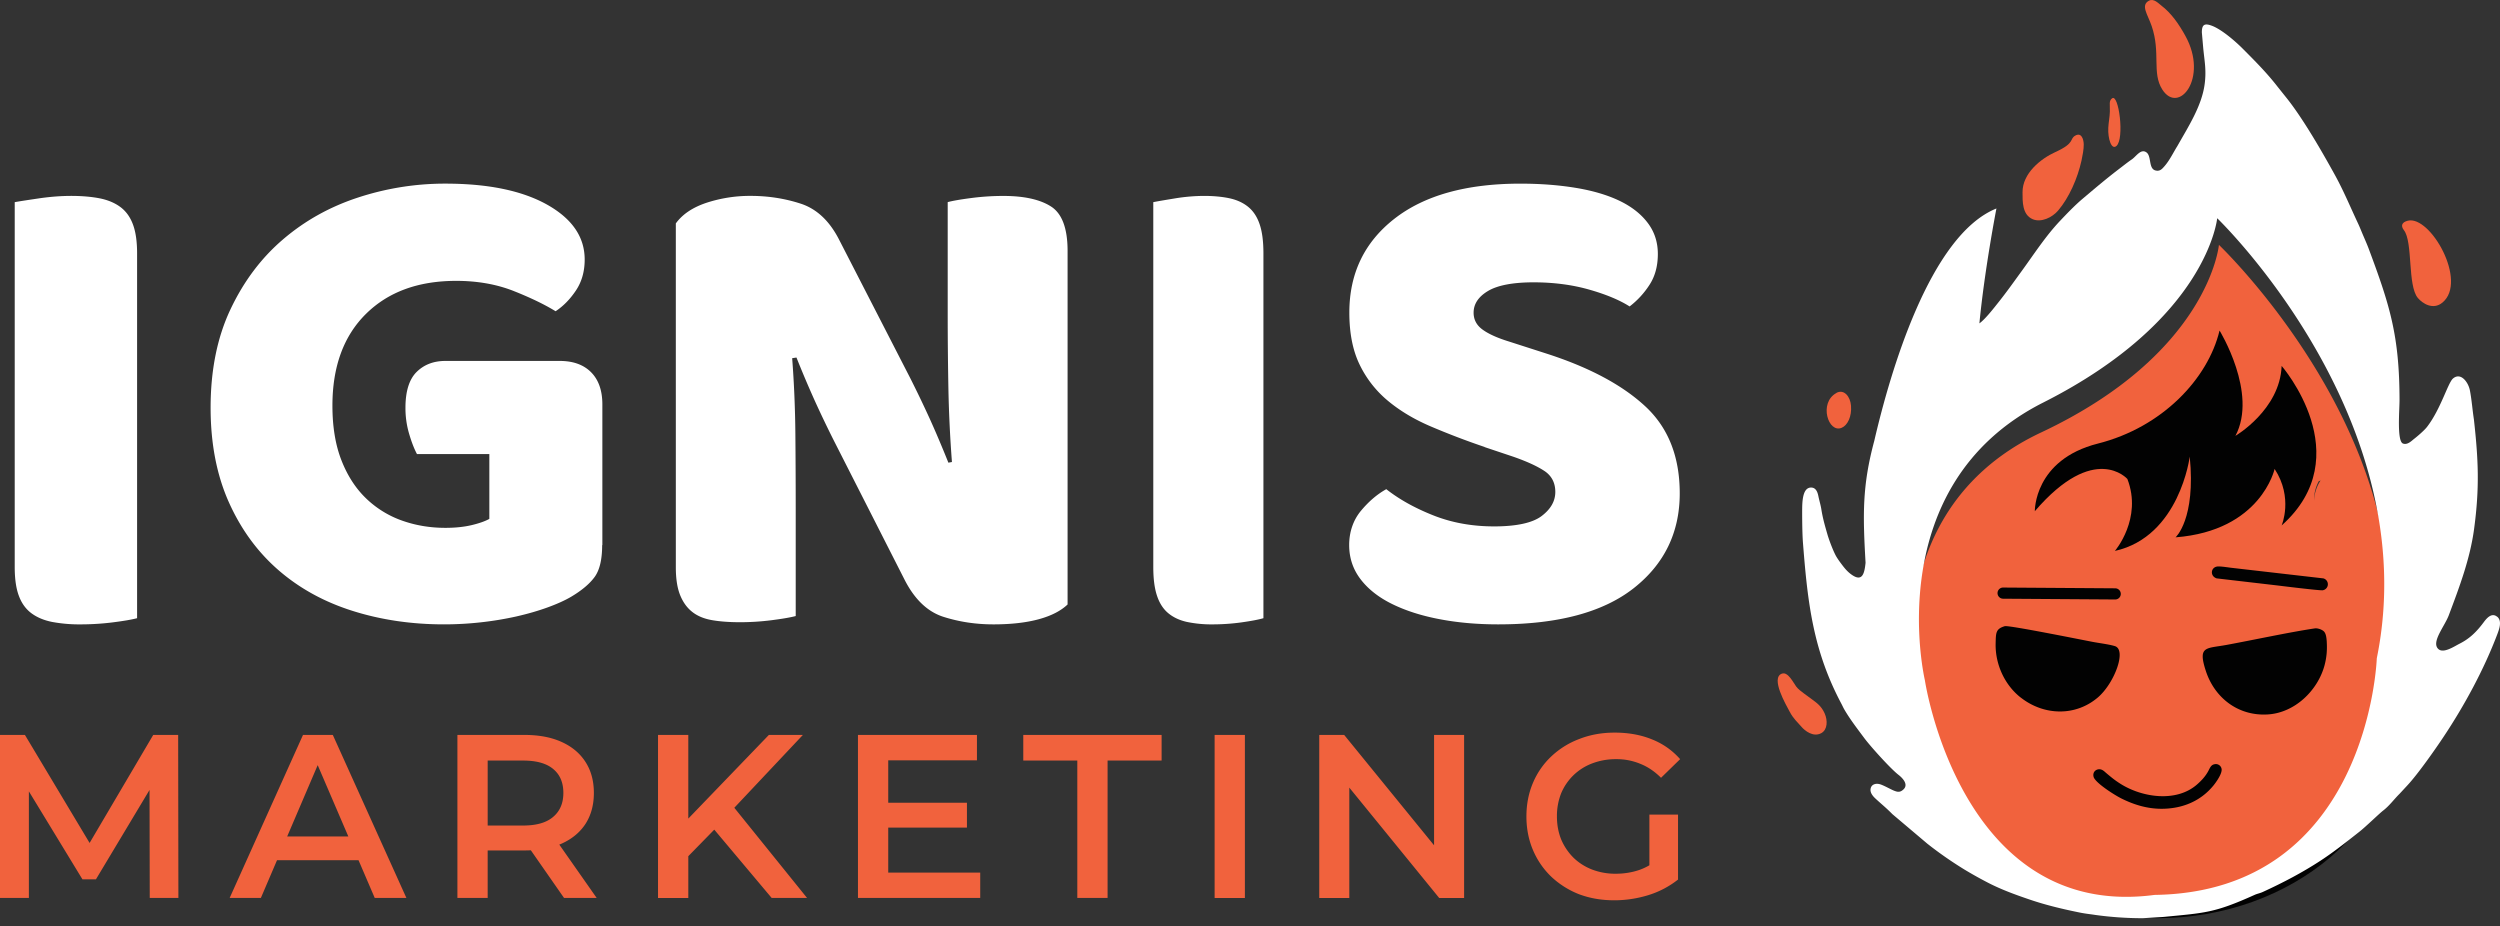<svg xmlns="http://www.w3.org/2000/svg" width="197" height="73" fill="none"><rect width="100%" height="100%" fill="#333333" stroke="none"/><ellipse cx="169.987" cy="55.954" fill="#020202" rx="19.295" ry="16.4"/><path fill="#F1623D" d="M174.851 19.299s-.769 8.552-14.025 14.786c-7.26 3.414-9.553 9.525-10.03 14.188-.398 3.854.486 6.66.486 6.66s4.012 18.249 19.658 16.313c15.647-1.931 16.778-17.962 16.778-17.962.385-1.76.57-3.498.597-5.205.225-15.762-13.464-28.784-13.464-28.784v.004Zm7.865 18.622.15-.061s-.477.647-.521 1.584a3.16 3.16 0 0 1 .371-1.523Zm-24.868 8.377 8.833.061a.44.44 0 0 1 .437.445.439.439 0 0 1-.442.435l-8.833-.061a.44.44 0 1 1 .005-.88Zm1.374 8.662c-1.215-.955-2.006-2.565-1.966-4.259.022-.827 0-1.148.724-1.359.297-.088 6.081 1.078 6.911 1.236.504.097 1.304.194 1.759.335.954.294-.035 2.925-1.33 4.038-1.763 1.514-4.264 1.452-6.093.009h-.005Zm15.196 6.938c-.968 1.188-2.377 1.825-4.065 1.834-1.193.005-2.241-.347-3.155-.796-.566-.277-2.099-1.254-2.223-1.72-.084-.317.111-.546.354-.59.318-.057.499.176.658.304.38.317.641.54 1.109.836 1.728 1.086 4.401 1.474 6.023.057.318-.277.658-.62.906-1.087.123-.237.207-.466.477-.514a.457.457 0 0 1 .557.356c.079.387-.486 1.13-.641 1.324v-.004Zm8.753-9.463c-.53 1.966-2.328 3.73-4.463 3.862-2.319.146-4.193-1.289-4.891-3.435-.641-1.971.013-1.747 1.6-2.037 2.129-.392 4.962-1.004 6.981-1.307.247-.035.579.097.72.233.177.172.212.524.23.818.04.7-.013 1.25-.177 1.87v-.004Zm-.119-5.922c-.208.04-3.23-.334-3.584-.378l-4.798-.559c-.535-.18-.469-.849.031-.932.234-.04.892.074 1.188.105l7.189.827a.479.479 0 0 1-.026.933v.004Z"/><path fill="#F1623D" fill-rule="evenodd" d="M163.547 10.678c-.508.274.025.574-1.579 1.302-1.172.531-2.605 1.688-2.592 3.178.004.694-.041 1.756.801 2.116.66.282 1.535-.133 1.999-.677.871-1.02 1.538-2.544 1.848-3.949.077-.355.183-.899.175-1.276-.013-.424-.188-.946-.652-.694Zm26.184 6.715c-.448.113-.584.38-.302.745.72.931.273 4.361 1.097 5.341.367.437 1.2.976 1.939.364 2.019-1.668-.96-6.904-2.734-6.45ZM169.342.053c-.683.363-.104 1.078.212 2.006.72 2.115 0 3.683.833 4.992 1.285 2.02 3.66-.89 1.823-4.22-.511-.927-1.113-1.799-1.891-2.387-.213-.16-.597-.594-.973-.391h-.004ZM140.419 53.08c-.939.328.35 2.51.604 2.995.29.554.592.804.947 1.212.234.268.898.837 1.547.485.492-.268.52-.988.262-1.565-.254-.562-.604-.816-1.039-1.128-.222-.162-.411-.297-.617-.456-.193-.146-.435-.323-.584-.525-.222-.297-.645-1.183-1.116-1.017h-.004ZM166.43 7.751c-.264.209-.158.454-.173 1.037-.01.427-.101.844-.123 1.271-.047.87.252 1.79.642 1.443.653-.572.178-4.167-.346-3.75Zm-21.721 23.217c-1.416.77-.639 3.211.426 2.737.45-.197.796-.875.725-1.738-.057-.722-.549-1.332-1.156-1.005l.005.006Z" clip-rule="evenodd"/><path fill="#fff" d="M10.807 48.712c-.407.11-1.039.218-1.901.328-.862.109-1.72.161-2.564.161a11.63 11.63 0 0 1-2.233-.192c-.641-.127-1.185-.354-1.627-.681-.442-.328-.774-.782-.99-1.363-.222-.581-.332-1.341-.332-2.29V15.93c.402-.074 1.048-.17 1.927-.301.88-.127 1.73-.192 2.534-.192.805 0 1.587.065 2.233.192.64.127 1.185.354 1.627.681.442.328.773.782.99 1.363.221.581.332 1.345.332 2.29v28.746l.004.004Zm36.643-5.756c0 1.125-.197 1.958-.586 2.5C46.47 46 45.85 46.523 45 47.028c-.5.293-1.12.572-1.865.842-.748.27-1.564.506-2.45.707a25.8 25.8 0 0 1-2.796.462c-.98.109-1.946.161-2.903.161-2.557 0-4.956-.353-7.196-1.06-2.241-.706-4.186-1.774-5.837-3.205-1.65-1.43-2.959-3.214-3.917-5.355-.957-2.137-1.44-4.623-1.44-7.448 0-2.97.525-5.565 1.573-7.772 1.047-2.21 2.433-4.05 4.156-5.516 1.723-1.47 3.694-2.564 5.918-3.288a21.95 21.95 0 0 1 6.85-1.086c3.373 0 6.05.554 8.021 1.657 1.971 1.108 2.959 2.547 2.959 4.322 0 .942-.231 1.757-.693 2.446-.462.69-.996 1.234-1.599 1.631-.89-.545-1.997-1.077-3.33-1.605-1.335-.523-2.836-.789-4.503-.789-2.985 0-5.358.868-7.115 2.608-1.757 1.74-2.638 4.151-2.638 7.23 0 1.666.24 3.11.718 4.322.479 1.217 1.129 2.21 1.945 2.992a7.837 7.837 0 0 0 2.827 1.74c1.069.379 2.202.57 3.412.57.782 0 1.475-.073 2.078-.217.603-.144 1.065-.31 1.385-.489v-5.11h-5.704c-.213-.398-.419-.925-.611-1.575a7.12 7.12 0 0 1-.295-2.067c0-1.304.295-2.246.88-2.826.587-.58 1.343-.868 2.267-.868h9.009c1.065 0 1.89.301 2.48.899.586.597.88 1.439.88 2.529v11.09l-.016-.005Zm36.676 4.676c-.527.504-1.285.895-2.277 1.165-.992.27-2.182.404-3.571.404-1.39 0-2.697-.2-3.937-.595-1.24-.396-2.25-1.357-3.035-2.874l-5.564-10.946a87.168 87.168 0 0 1-1.52-3.17 83.235 83.235 0 0 1-1.461-3.443l-.338.053c.149 1.951.234 3.938.252 5.96.018 2.021.027 4.008.027 5.96v8.399c-.414.108-1.041.217-1.885.326-.843.108-1.677.16-2.502.16-.825 0-1.556-.051-2.192-.16-.636-.109-1.163-.326-1.574-.652-.414-.326-.73-.765-.956-1.326-.225-.561-.338-1.291-.338-2.196V17.605c.523-.722 1.33-1.265 2.417-1.626a11 11 0 0 1 3.486-.543c1.384 0 2.706.208 3.964.621 1.253.418 2.254 1.365 3.007 2.844l5.624 10.946a90.918 90.918 0 0 1 1.52 3.17c.45.995.937 2.138 1.46 3.442l.28-.052a101.826 101.826 0 0 1-.28-5.851c-.036-1.952-.054-3.9-.054-5.852v-8.777c.41-.109 1.042-.217 1.885-.326a19.516 19.516 0 0 1 2.503-.161c1.65 0 2.904.283 3.765.84.862.56 1.294 1.725 1.294 3.494v27.858Zm15.436 1.08c-.366.11-.935.218-1.71.328-.777.109-1.549.161-2.309.161a9.45 9.45 0 0 1-2.01-.192c-.576-.127-1.066-.354-1.464-.681-.398-.328-.696-.782-.89-1.363-.2-.581-.3-1.341-.3-2.29V15.93c.363-.074.944-.17 1.736-.301a14.487 14.487 0 0 1 2.28-.192c.724 0 1.428.065 2.01.192.576.127 1.066.354 1.463.681.398.328.697.782.892 1.363.199.581.298 1.345.298 2.29v28.746l.004.004Zm17.436-13.487a59.313 59.313 0 0 1-4.331-1.656c-1.299-.562-2.42-1.242-3.359-2.036a8.495 8.495 0 0 1-2.193-2.85c-.526-1.104-.787-2.455-.787-4.05 0-3.078 1.182-5.541 3.545-7.39 2.363-1.848 5.678-2.772 9.935-2.772 1.551 0 2.998.109 4.331.327 1.334.218 2.481.553 3.441 1.007.956.453 1.707 1.033 2.246 1.74.543.705.812 1.53.812 2.47 0 .943-.217 1.749-.651 2.42a6.735 6.735 0 0 1-1.573 1.713c-.795-.505-1.859-.95-3.193-1.329-1.338-.38-2.797-.571-4.387-.571-1.59 0-2.815.227-3.576.68-.76.453-1.138 1.024-1.138 1.713 0 .545.235.99.704 1.33.469.344 1.173.662 2.111.95l2.872.924c3.392 1.086 5.999 2.472 7.824 4.159 1.824 1.683 2.732 3.976 2.732 6.875 0 3.077-1.212 5.57-3.627 7.471-2.42 1.9-5.974 2.851-10.67 2.851-1.659 0-3.206-.135-4.631-.41-1.424-.27-2.671-.67-3.736-1.194-1.064-.523-1.894-1.177-2.489-1.957s-.895-1.674-.895-2.69.309-1.949.921-2.69c.613-.74 1.282-1.312 2.003-1.713 1.012.798 2.246 1.487 3.71 2.067 1.464.58 3.058.867 4.792.867 1.733 0 3.014-.27 3.736-.815.721-.545 1.081-1.177 1.081-1.9 0-.724-.291-1.278-.864-1.657-.578-.38-1.39-.75-2.437-1.116l-2.277-.763.018-.005Z"/><path fill="#020202" d="M160.344 40.286s-.083-4.054 4.976-5.334c5.059-1.279 8.664-5.093 9.581-8.904 0 0 3.038 4.931 1.25 8.298 0 0 3.513-2.053 3.642-5.512 0 0 6.156 7.08 0 12.573 0 0 .938-2.184-.554-4.456 0 0-1.063 4.87-7.805 5.391 0 0 1.608-1.426 1.117-6.361 0 0-.792 6.296-5.897 7.432 0 0 2.188-2.547.983-5.67 0 0-2.584-2.949-7.297 2.543h.004Z"/><path fill="#fff" d="M196.788 48.611c-.467-.404-.898.189-1.088.444-.536.716-1.076 1.26-1.879 1.665-.397.197-1.261.795-1.671.43-.601-.532.479-1.775.816-2.67.833-2.215 1.676-4.433 1.995-6.814.436-3.242.337-5.434-.017-8.615-.108-.685-.173-1.555-.315-2.284-.13-.668-.73-1.454-1.331-.94-.405.347-.963 2.407-2.051 3.817-.22.281-.747.734-1.032.953-.181.141-.51.492-.864.352-.488-.193-.263-2.684-.268-3.44-.008-5.056-.76-7.433-2.409-11.856-.113-.308-.281-.694-.415-1.006-.155-.352-.276-.677-.44-1.028-.618-1.314-1.149-2.605-1.853-3.875-.972-1.761-2.527-4.48-3.861-6.12l-.652-.816c-.851-1.094-1.779-2.02-2.738-2.983-.605-.606-1.68-1.529-2.444-1.805-.566-.207-.765-.07-.765.535l.099 1.134c.096 1.085.277 1.81.117 2.974-.233 1.704-1.3 3.347-2.133 4.823-.329.527-.618 1.147-1.032 1.617-.19.215-.35.409-.687.334-.596-.132-.307-1.147-.743-1.437-.436-.294-.786.317-1.136.558-.345.237-.656.488-.997.747-.989.751-1.939 1.56-2.885 2.359-.613.518-1.209 1.142-1.767 1.73-1.135 1.196-2.047 2.61-3.014 3.941-.652.896-1.175 1.639-1.853 2.491-.28.351-1.019 1.318-1.498 1.656.414-4.287 1.343-9.054 1.343-9.054-5.273 2.122-8.4 13.017-9.626 18.31-.959 3.567-.903 5.825-.687 9.612-.086.786-.225 1.572-1.127.914-.376-.273-.605-.594-.881-.963a6.142 6.142 0 0 1-.268-.395c-.22-.347-.583-1.291-.725-1.779-.199-.69-.372-1.278-.488-2.016-.052-.325-.156-.655-.229-1.01-.069-.348-.208-.7-.605-.682-.678.031-.669 1.23-.674 1.863 0 .725.009 1.806.065 2.513.372 4.762.799 8.478 3.04 12.686.078.15.13.273.208.41.458.79 1.028 1.523 1.572 2.257.483.65 2.068 2.416 2.708 2.912.323.25.811.76.384 1.151-.125.115-.251.19-.428.18-.134-.008-.337-.092-.462-.153-.268-.127-.596-.308-.863-.409-.376-.145-.748-.044-.825.295-.091.373.263.698.41.834.501.462.773.664 1.304 1.2l2.738 2.315a30.194 30.194 0 0 0 2.95 2.055 31.82 31.82 0 0 0 1.598.901c1.14.615 2.34 1.054 3.576 1.472 1.295.439 2.621.75 3.973 1.023.112.022.224.04.332.057.246.04.493.066.773.11a27.42 27.42 0 0 0 3.783.264l1.641-.101c3.278-.321 3.995-.303 7.174-1.736.22-.1.427-.127.66-.237 1.572-.72 3.114-1.528 4.557-2.473 1.053-.69 2.042-1.48 3.031-2.258.519-.408 1.572-1.436 1.875-1.67.509-.39.859-.891 1.308-1.335l.635-.685c.816-.879 2.198-2.85 2.824-3.795 1.646-2.47 3.179-5.298 4.233-8.075.155-.417.397-1.05 0-1.392l.004.013Zm-9.497 3.264s-.617 18.406-17.507 18.644C154.491 72.549 151.68 53.6 151.68 53.6s-3.628-15.34 9.328-21.88c12.956-6.542 13.707-14.524 13.707-14.524s16.437 15.797 12.576 34.678Z"/><path fill="#F1623D" d="M127.201 70.943c-1.004 0-1.927-.16-2.772-.477a6.835 6.835 0 0 1-2.183-1.377 6.307 6.307 0 0 1-1.45-2.11c-.343-.808-.514-1.688-.514-2.643 0-.954.171-1.835.514-2.642a6.113 6.113 0 0 1 1.45-2.092 6.584 6.584 0 0 1 2.22-1.377c.844-.33 1.768-.495 2.771-.495 1.089 0 2.068.177 2.936.532a5.765 5.765 0 0 1 2.221 1.56l-1.505 1.468c-.502-.502-1.046-.869-1.633-1.101a4.827 4.827 0 0 0-1.909-.367 5.2 5.2 0 0 0-1.872.33 4.32 4.32 0 0 0-1.486.936 4.32 4.32 0 0 0-.973 1.431 4.859 4.859 0 0 0-.33 1.817c0 .649.11 1.248.33 1.799a4.52 4.52 0 0 0 .973 1.45c.416.403.905.715 1.468.935a5.1 5.1 0 0 0 1.872.33c.636 0 1.248-.097 1.835-.293.6-.208 1.168-.55 1.707-1.028l1.358 1.78a7.167 7.167 0 0 1-2.349 1.23 9.12 9.12 0 0 1-2.679.404Zm2.771-1.945v-4.809h2.257v5.12l-2.257-.311Zm-26.015 1.762V57.912h1.964l8.056 9.892h-.972v-9.892h2.367V70.76h-1.964l-8.056-9.891h.973v9.891h-2.368Zm-8.245 0V57.912h2.385V70.76h-2.385Zm-10.82 0V59.931h-4.257v-2.019h10.9v2.019h-4.257v10.827h-2.386ZM69.81 63.254h6.385v1.963H69.81v-1.963Zm.183 5.505h7.248v2h-9.634V57.913h9.377v2h-6.991v8.846ZM53.98 67.731l-.127-2.826 6.734-6.992h2.68l-5.598 5.946-1.32 1.45-2.368 2.422Zm-2.128 3.028V57.913h2.386V70.76h-2.386Zm8.956 0-4.919-5.854 1.579-1.743 6.129 7.597h-2.79Zm-24.764.001V57.912h5.285c1.138 0 2.11.184 2.918.55.82.368 1.45.894 1.89 1.58.44.684.66 1.498.66 2.44s-.22 1.755-.66 2.44c-.44.673-1.07 1.193-1.89 1.56-.808.355-1.78.533-2.918.533h-3.964l1.064-1.083v4.826h-2.385Zm8.404 0L41.2 66.097h2.551l3.267 4.661h-2.57Zm-6.019-4.57-1.064-1.138h3.854c1.052 0 1.84-.226 2.367-.679.538-.453.807-1.083.807-1.89 0-.82-.269-1.45-.807-1.89-.526-.44-1.315-.661-2.367-.661h-3.854l1.064-1.175v7.433Zm-20.333 4.57 5.78-12.847h2.35l5.798 12.846H29.53l-4.974-11.58h.955l-4.955 11.58h-2.46Zm2.66-2.974.643-1.871h6.937l.642 1.871h-8.221ZM0 70.76V57.912h1.964l5.615 9.378H6.551l5.524-9.378h1.964l.018 12.846H11.8l-.019-9.304h.478L7.56 69.291H6.496l-4.771-7.836h.55v9.304H0Z"/></svg>